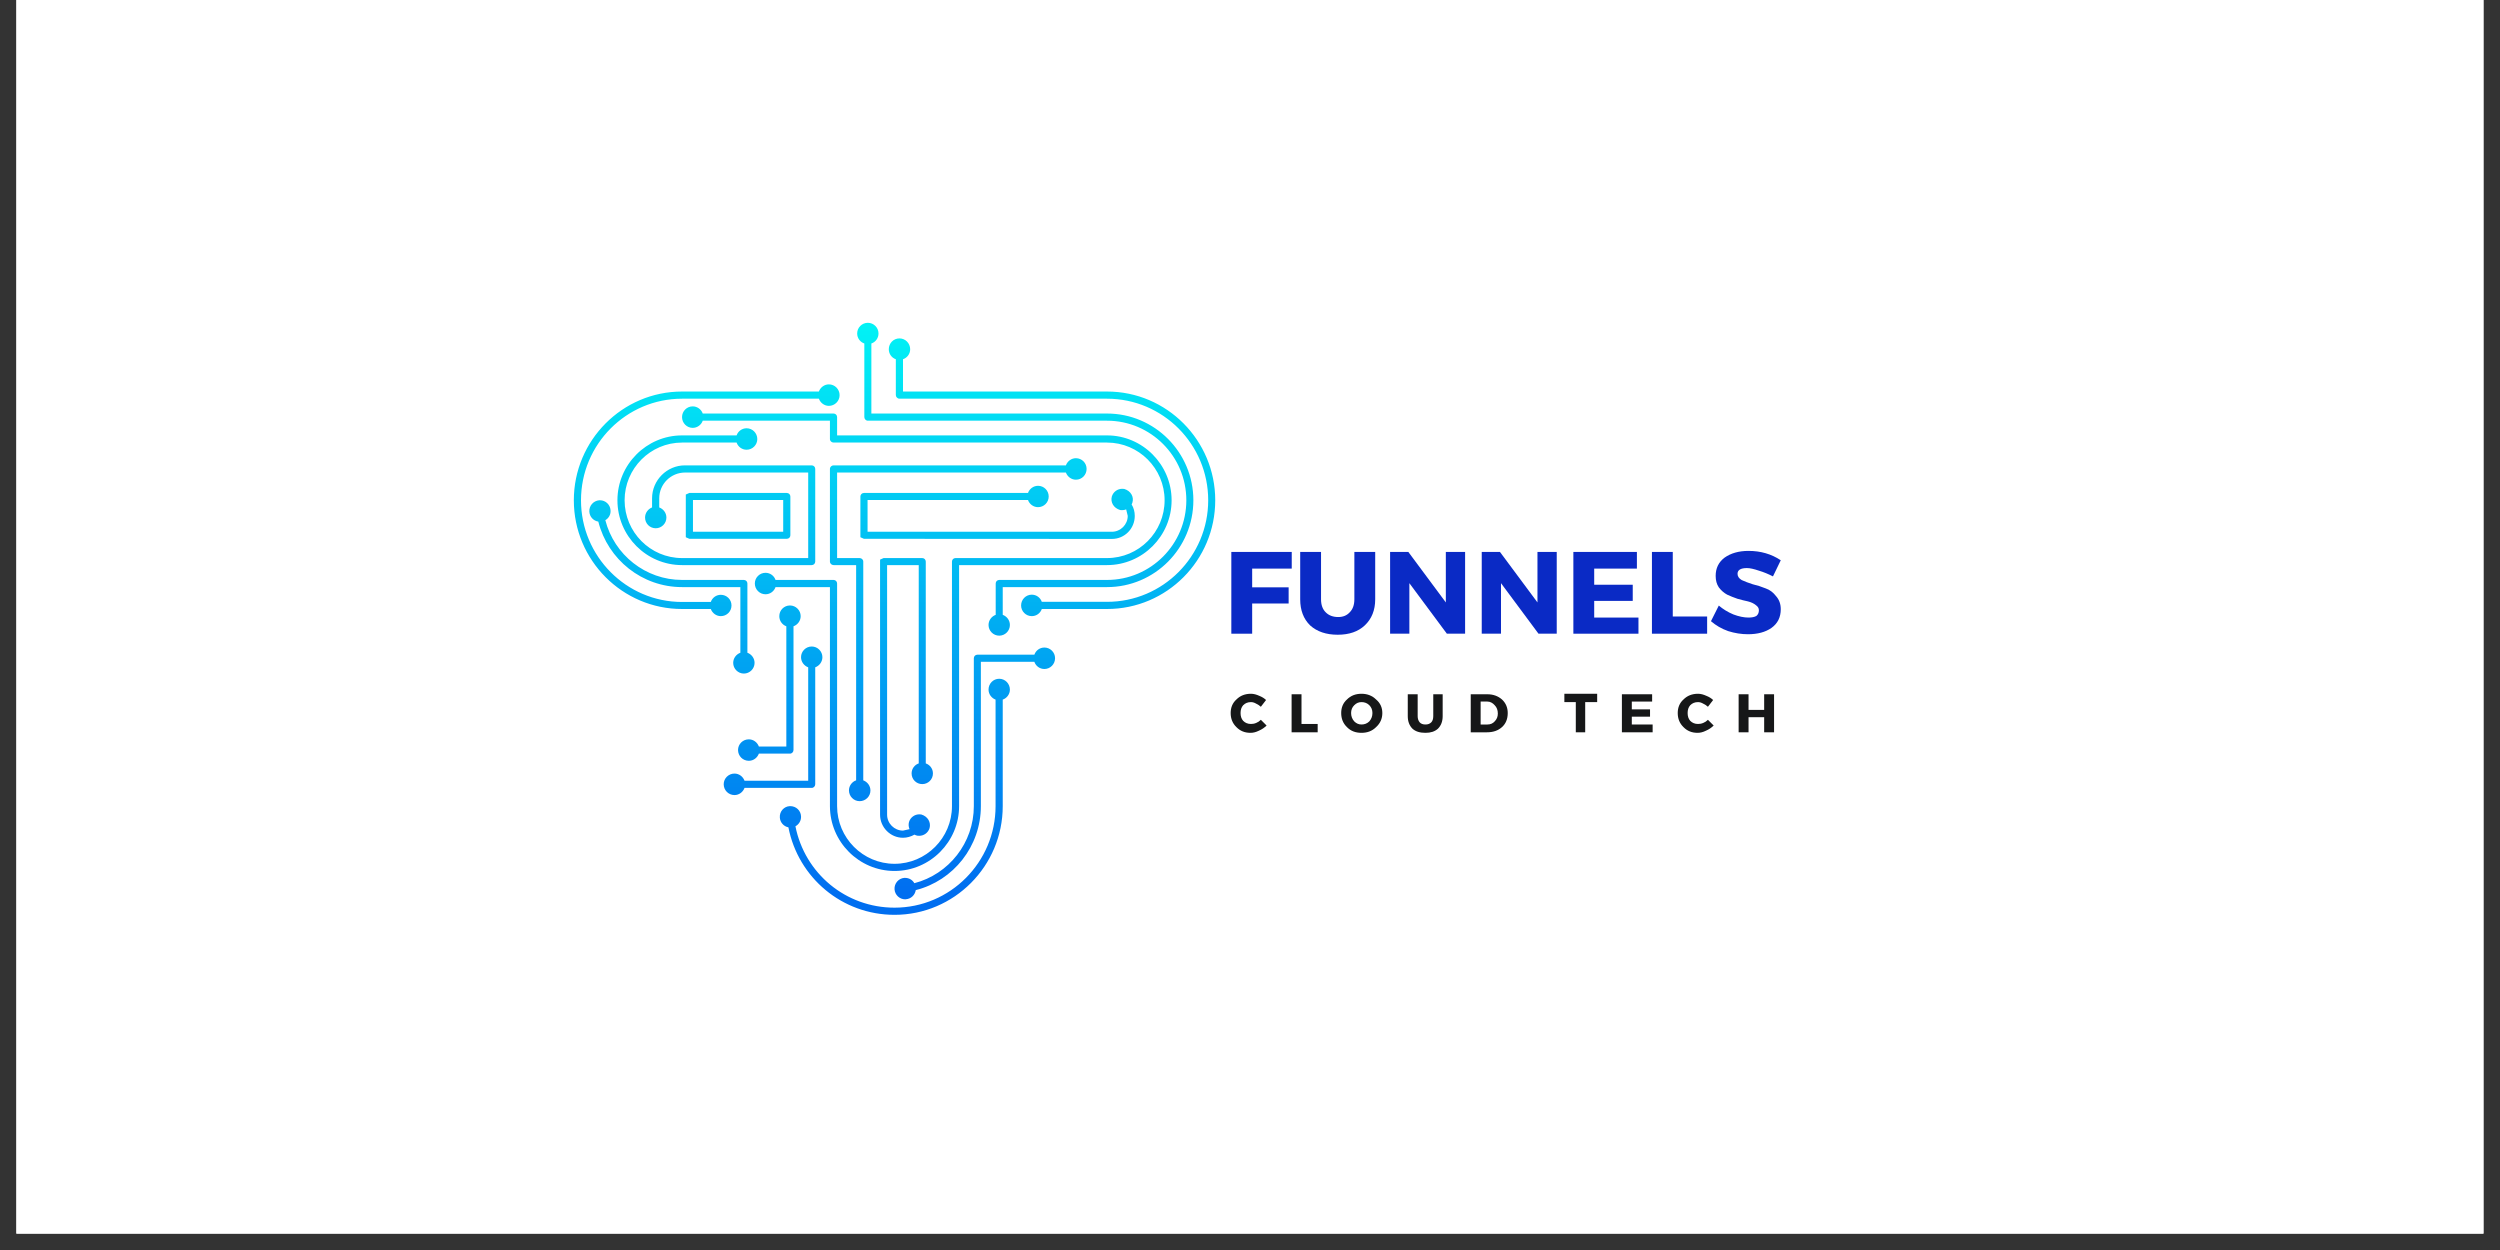 <svg xmlns="http://www.w3.org/2000/svg" xmlns:xlink="http://www.w3.org/1999/xlink" width="100" zoomAndPan="magnify" viewBox="0 0 75 37.5" height="50" preserveAspectRatio="xMidYMid meet" version="1.0"><rect x="0" y="0" width="75" height="37.5" fill="#333333" stroke="none"/><defs><g/><clipPath id="abef5c931c"><path d="M 0.492 0 L 74.504 0 L 74.504 37.008 L 0.492 37.008 Z M 0.492 0 " clip-rule="nonzero"/></clipPath><clipPath id="92bddaa9ad"><path d="M 17.215 9.684 L 36.457 9.684 L 36.457 27.445 L 17.215 27.445 Z M 17.215 9.684 " clip-rule="nonzero"/></clipPath><clipPath id="25222aaabd"><path d="M 26.836 27.445 C 25.266 27.445 23.949 26.336 23.652 24.82 C 23.512 24.793 23.402 24.672 23.395 24.523 C 23.383 24.344 23.52 24.191 23.695 24.184 L 23.707 24.184 C 23.883 24.184 24.023 24.316 24.031 24.488 C 24.039 24.617 23.969 24.73 23.863 24.789 C 24.145 26.203 25.371 27.23 26.836 27.23 C 28.508 27.23 29.867 25.863 29.867 24.184 L 29.867 20.988 C 29.746 20.945 29.656 20.824 29.656 20.688 C 29.656 20.508 29.797 20.363 29.977 20.363 C 30.152 20.363 30.297 20.508 30.297 20.688 C 30.297 20.824 30.207 20.945 30.082 20.988 L 30.082 24.184 C 30.082 25.98 28.625 27.445 26.836 27.445 Z M 27.156 26.98 C 26.988 26.98 26.848 26.848 26.836 26.68 C 26.824 26.504 26.957 26.348 27.133 26.336 L 27.148 26.336 C 27.273 26.336 27.375 26.398 27.43 26.496 C 28.465 26.227 29.215 25.285 29.215 24.184 L 29.215 19.746 C 29.215 19.688 29.262 19.641 29.32 19.641 L 31.031 19.641 C 31.074 19.516 31.191 19.426 31.332 19.426 C 31.508 19.426 31.652 19.57 31.652 19.746 C 31.652 19.926 31.508 20.07 31.332 20.07 C 31.191 20.07 31.074 19.98 31.031 19.855 L 29.426 19.855 L 29.426 24.184 C 29.426 25.387 28.605 26.418 27.473 26.703 C 27.449 26.852 27.332 26.965 27.18 26.977 L 27.164 26.977 Z M 22.035 23.852 C 21.855 23.852 21.711 23.707 21.711 23.527 C 21.711 23.352 21.855 23.207 22.035 23.207 C 22.172 23.207 22.289 23.297 22.336 23.422 L 24.246 23.422 L 24.246 20.02 C 24.121 19.973 24.031 19.855 24.031 19.715 C 24.031 19.539 24.176 19.395 24.352 19.395 C 24.527 19.395 24.672 19.539 24.672 19.715 C 24.672 19.855 24.582 19.973 24.457 20.02 L 24.457 23.527 C 24.457 23.586 24.41 23.637 24.352 23.637 L 22.336 23.637 C 22.289 23.762 22.172 23.852 22.035 23.852 Z M 22.465 22.824 C 22.285 22.824 22.141 22.68 22.141 22.5 C 22.141 22.324 22.285 22.18 22.465 22.18 C 22.602 22.18 22.719 22.27 22.766 22.395 L 23.59 22.395 L 23.59 18.789 C 23.465 18.742 23.379 18.625 23.379 18.484 C 23.379 18.309 23.52 18.164 23.699 18.164 C 23.875 18.164 24.02 18.309 24.02 18.484 C 24.02 18.625 23.93 18.742 23.805 18.789 L 23.805 22.5 C 23.805 22.559 23.758 22.609 23.699 22.609 L 22.766 22.609 C 22.719 22.734 22.602 22.824 22.465 22.824 Z M 27.09 25.133 C 26.711 25.133 26.402 24.82 26.402 24.441 L 26.402 16.789 L 26.508 16.742 L 27.668 16.742 C 27.727 16.742 27.773 16.789 27.773 16.848 L 27.773 22.902 C 27.898 22.945 27.988 23.062 27.988 23.203 C 27.988 23.383 27.844 23.523 27.668 23.523 C 27.492 23.523 27.348 23.383 27.348 23.203 C 27.348 23.062 27.438 22.945 27.562 22.902 L 27.562 16.953 L 26.613 16.953 L 26.613 24.441 C 26.613 24.703 26.828 24.918 27.09 24.918 L 27.285 24.875 C 27.258 24.809 27.25 24.734 27.27 24.66 C 27.312 24.52 27.441 24.43 27.578 24.43 L 27.637 24.434 C 27.836 24.492 27.934 24.672 27.887 24.844 C 27.844 24.984 27.715 25.074 27.578 25.074 L 27.516 25.07 L 27.469 25.055 L 27.434 25.039 C 27.328 25.098 27.211 25.133 27.09 25.133 Z M 22.316 20.207 C 22.141 20.207 21.996 20.062 21.996 19.887 C 21.996 19.746 22.086 19.629 22.211 19.582 L 22.211 17.613 L 20.461 17.613 C 19.262 17.613 18.238 16.789 17.949 15.648 C 17.805 15.625 17.691 15.508 17.68 15.352 C 17.668 15.176 17.801 15.023 17.977 15.008 L 18 15.008 C 18.164 15.008 18.305 15.137 18.316 15.305 C 18.328 15.434 18.262 15.547 18.16 15.605 C 18.426 16.645 19.367 17.398 20.461 17.398 L 22.316 17.398 C 22.375 17.398 22.422 17.445 22.422 17.504 L 22.422 19.582 C 22.547 19.629 22.637 19.746 22.637 19.887 C 22.637 20.062 22.492 20.207 22.316 20.207 Z M 23.496 15.953 L 23.496 15 L 20.789 15 L 20.789 15.953 Z M 20.68 16.164 L 20.574 16.117 L 20.574 14.836 L 20.68 14.789 L 23.605 14.789 C 23.664 14.789 23.711 14.836 23.711 14.895 L 23.711 16.059 C 23.711 16.117 23.664 16.164 23.605 16.164 Z M 25.918 16.164 L 25.812 16.117 L 25.812 14.895 C 25.812 14.836 25.859 14.789 25.918 14.789 L 30.84 14.789 C 30.883 14.664 31.004 14.574 31.141 14.574 C 31.316 14.574 31.461 14.715 31.461 14.895 C 31.461 15.074 31.316 15.215 31.141 15.215 C 31.004 15.215 30.883 15.125 30.84 15 L 26.027 15 L 26.027 15.953 L 33.355 15.953 C 33.617 15.953 33.832 15.738 33.832 15.477 L 33.785 15.281 C 33.75 15.297 33.707 15.305 33.66 15.305 L 33.605 15.301 C 33.406 15.242 33.309 15.066 33.355 14.895 C 33.398 14.754 33.527 14.664 33.664 14.664 L 33.727 14.668 C 33.926 14.727 34.023 14.906 33.973 15.074 L 33.965 15.098 L 33.949 15.133 C 34.012 15.234 34.043 15.355 34.043 15.477 C 34.043 15.859 33.738 16.168 33.359 16.168 Z M 25.789 24.035 C 25.613 24.035 25.469 23.891 25.469 23.711 C 25.469 23.574 25.559 23.453 25.684 23.41 L 25.684 16.953 L 25.008 16.953 C 24.949 16.953 24.898 16.906 24.898 16.848 L 24.898 14.066 C 24.898 14.008 24.949 13.961 25.008 13.961 L 31.977 13.961 C 32.023 13.836 32.141 13.746 32.277 13.746 C 32.457 13.746 32.598 13.891 32.598 14.066 C 32.598 14.246 32.457 14.391 32.277 14.391 C 32.141 14.391 32.023 14.301 31.977 14.176 L 25.113 14.176 L 25.113 16.742 L 25.789 16.742 C 25.848 16.742 25.898 16.789 25.898 16.848 L 25.898 23.41 C 26.023 23.457 26.113 23.574 26.113 23.715 C 26.113 23.891 25.969 24.035 25.789 24.035 Z M 20.461 16.953 C 19.395 16.953 18.523 16.082 18.523 15.008 C 18.523 13.938 19.395 13.062 20.461 13.062 L 22.098 13.062 C 22.141 12.938 22.258 12.848 22.398 12.848 C 22.574 12.848 22.719 12.992 22.719 13.172 C 22.719 13.348 22.574 13.492 22.398 13.492 C 22.258 13.492 22.141 13.402 22.098 13.277 L 20.461 13.277 C 19.512 13.277 18.738 14.055 18.738 15.008 C 18.738 15.965 19.512 16.742 20.461 16.742 L 24.246 16.742 L 24.246 14.176 L 20.551 14.176 C 20.125 14.176 19.777 14.523 19.777 14.949 L 19.777 15.223 C 19.902 15.27 19.992 15.387 19.992 15.527 C 19.992 15.703 19.848 15.848 19.672 15.848 C 19.492 15.848 19.352 15.703 19.352 15.527 C 19.352 15.387 19.441 15.27 19.562 15.223 L 19.562 14.949 C 19.562 14.406 20.008 13.961 20.547 13.961 L 24.352 13.961 C 24.41 13.961 24.457 14.008 24.457 14.066 L 24.457 16.848 C 24.457 16.906 24.41 16.953 24.352 16.953 Z M 26.836 26.129 C 25.77 26.129 24.898 25.254 24.898 24.184 L 24.898 17.613 L 23.266 17.613 C 23.223 17.738 23.105 17.828 22.965 17.828 C 22.789 17.828 22.645 17.684 22.645 17.504 C 22.645 17.328 22.789 17.184 22.965 17.184 C 23.105 17.184 23.223 17.273 23.266 17.398 L 25.008 17.398 C 25.066 17.398 25.113 17.445 25.113 17.504 L 25.113 24.184 C 25.113 25.137 25.887 25.914 26.836 25.914 C 27.785 25.914 28.559 25.137 28.559 24.184 L 28.559 16.848 C 28.559 16.789 28.605 16.742 28.664 16.742 L 33.211 16.742 C 34.164 16.742 34.938 15.965 34.938 15.008 C 34.938 14.055 34.164 13.277 33.211 13.277 L 25.008 13.277 C 24.949 13.277 24.898 13.23 24.898 13.172 L 24.898 12.621 L 21.082 12.621 C 21.039 12.746 20.918 12.836 20.781 12.836 C 20.605 12.836 20.461 12.691 20.461 12.512 C 20.461 12.336 20.605 12.191 20.781 12.191 C 20.918 12.191 21.039 12.281 21.082 12.406 L 25.008 12.406 C 25.066 12.406 25.113 12.453 25.113 12.512 L 25.113 13.062 L 33.211 13.062 C 34.277 13.062 35.148 13.938 35.148 15.008 C 35.148 16.082 34.277 16.953 33.211 16.953 L 28.773 16.953 L 28.773 24.184 C 28.773 25.254 27.902 26.129 26.836 26.129 Z M 21.625 18.484 C 21.488 18.484 21.371 18.395 21.324 18.27 L 20.461 18.27 C 18.672 18.27 17.215 16.809 17.215 15.008 C 17.215 13.211 18.672 11.746 20.461 11.746 L 24.566 11.746 C 24.613 11.621 24.73 11.531 24.867 11.531 C 25.043 11.531 25.188 11.676 25.188 11.855 C 25.188 12.031 25.043 12.176 24.867 12.176 C 24.73 12.176 24.613 12.086 24.566 11.961 L 20.461 11.961 C 18.789 11.961 17.43 13.328 17.43 15.008 C 17.43 16.688 18.789 18.059 20.461 18.059 L 21.324 18.059 C 21.367 17.934 21.484 17.844 21.625 17.844 C 21.801 17.844 21.945 17.984 21.945 18.164 C 21.945 18.344 21.801 18.484 21.625 18.484 Z M 30.953 18.484 C 30.777 18.484 30.633 18.34 30.633 18.164 C 30.633 17.984 30.777 17.84 30.953 17.84 C 31.094 17.84 31.211 17.93 31.254 18.055 L 33.211 18.055 C 34.887 18.055 36.246 16.688 36.246 15.008 C 36.246 13.328 34.887 11.961 33.211 11.961 L 26.984 11.961 C 26.926 11.961 26.875 11.91 26.875 11.852 L 26.875 10.777 C 26.75 10.734 26.664 10.617 26.664 10.477 C 26.664 10.297 26.805 10.152 26.984 10.152 C 27.16 10.152 27.305 10.297 27.305 10.477 C 27.305 10.617 27.215 10.734 27.09 10.777 L 27.09 11.746 L 33.211 11.746 C 35.004 11.746 36.457 13.211 36.457 15.008 C 36.457 16.809 35.004 18.27 33.211 18.27 L 31.254 18.27 C 31.211 18.395 31.094 18.484 30.953 18.484 Z M 29.977 19.07 C 29.801 19.07 29.656 18.926 29.656 18.75 C 29.656 18.609 29.746 18.492 29.871 18.445 L 29.871 17.504 C 29.871 17.445 29.918 17.398 29.977 17.398 L 33.211 17.398 C 34.523 17.398 35.59 16.328 35.59 15.008 C 35.59 13.691 34.523 12.621 33.211 12.621 L 26.035 12.621 C 25.977 12.621 25.93 12.57 25.93 12.512 L 25.93 10.305 C 25.805 10.262 25.715 10.145 25.715 10.004 C 25.715 9.828 25.859 9.684 26.035 9.684 C 26.211 9.684 26.355 9.828 26.355 10.004 C 26.355 10.145 26.266 10.262 26.141 10.305 L 26.141 12.406 L 33.211 12.406 C 34.641 12.406 35.801 13.574 35.801 15.008 C 35.801 16.445 34.641 17.613 33.211 17.613 L 30.082 17.613 L 30.082 18.445 C 30.207 18.492 30.297 18.609 30.297 18.75 C 30.297 18.926 30.152 19.07 29.977 19.07 Z M 29.977 19.07 " clip-rule="nonzero"/></clipPath><linearGradient x1="0.039" gradientTransform="matrix(0, 17.975, -17.887, 0, 26.856, 8.981)" y1="0" x2="1.027" gradientUnits="userSpaceOnUse" y2="0" id="0068eabcb4"><stop stop-opacity="1" stop-color="rgb(0.383%, 95.164%, 96.021%)" offset="0"/><stop stop-opacity="1" stop-color="rgb(0.381%, 94.952%, 96.013%)" offset="0.004"/><stop stop-opacity="1" stop-color="rgb(0.38%, 94.742%, 96.005%)" offset="0.008"/><stop stop-opacity="1" stop-color="rgb(0.378%, 94.53%, 95.998%)" offset="0.012"/><stop stop-opacity="1" stop-color="rgb(0.377%, 94.319%, 95.99%)" offset="0.016"/><stop stop-opacity="1" stop-color="rgb(0.375%, 94.107%, 95.981%)" offset="0.02"/><stop stop-opacity="1" stop-color="rgb(0.374%, 93.896%, 95.973%)" offset="0.023"/><stop stop-opacity="1" stop-color="rgb(0.372%, 93.684%, 95.966%)" offset="0.027"/><stop stop-opacity="1" stop-color="rgb(0.371%, 93.474%, 95.958%)" offset="0.031"/><stop stop-opacity="1" stop-color="rgb(0.369%, 93.262%, 95.95%)" offset="0.035"/><stop stop-opacity="1" stop-color="rgb(0.368%, 93.051%, 95.943%)" offset="0.039"/><stop stop-opacity="1" stop-color="rgb(0.366%, 92.839%, 95.935%)" offset="0.043"/><stop stop-opacity="1" stop-color="rgb(0.365%, 92.628%, 95.927%)" offset="0.047"/><stop stop-opacity="1" stop-color="rgb(0.363%, 92.416%, 95.918%)" offset="0.051"/><stop stop-opacity="1" stop-color="rgb(0.362%, 92.206%, 95.911%)" offset="0.055"/><stop stop-opacity="1" stop-color="rgb(0.36%, 91.994%, 95.903%)" offset="0.059"/><stop stop-opacity="1" stop-color="rgb(0.359%, 91.783%, 95.895%)" offset="0.062"/><stop stop-opacity="1" stop-color="rgb(0.357%, 91.571%, 95.888%)" offset="0.066"/><stop stop-opacity="1" stop-color="rgb(0.356%, 91.36%, 95.88%)" offset="0.07"/><stop stop-opacity="1" stop-color="rgb(0.354%, 91.148%, 95.872%)" offset="0.074"/><stop stop-opacity="1" stop-color="rgb(0.352%, 90.938%, 95.865%)" offset="0.078"/><stop stop-opacity="1" stop-color="rgb(0.351%, 90.726%, 95.857%)" offset="0.082"/><stop stop-opacity="1" stop-color="rgb(0.349%, 90.515%, 95.85%)" offset="0.086"/><stop stop-opacity="1" stop-color="rgb(0.348%, 90.303%, 95.84%)" offset="0.09"/><stop stop-opacity="1" stop-color="rgb(0.346%, 90.092%, 95.833%)" offset="0.094"/><stop stop-opacity="1" stop-color="rgb(0.345%, 89.88%, 95.825%)" offset="0.098"/><stop stop-opacity="1" stop-color="rgb(0.343%, 89.67%, 95.818%)" offset="0.102"/><stop stop-opacity="1" stop-color="rgb(0.342%, 89.458%, 95.81%)" offset="0.105"/><stop stop-opacity="1" stop-color="rgb(0.34%, 89.247%, 95.802%)" offset="0.109"/><stop stop-opacity="1" stop-color="rgb(0.339%, 89.035%, 95.795%)" offset="0.113"/><stop stop-opacity="1" stop-color="rgb(0.337%, 88.824%, 95.787%)" offset="0.117"/><stop stop-opacity="1" stop-color="rgb(0.336%, 88.612%, 95.778%)" offset="0.121"/><stop stop-opacity="1" stop-color="rgb(0.334%, 88.402%, 95.77%)" offset="0.125"/><stop stop-opacity="1" stop-color="rgb(0.333%, 88.19%, 95.763%)" offset="0.129"/><stop stop-opacity="1" stop-color="rgb(0.331%, 87.979%, 95.755%)" offset="0.133"/><stop stop-opacity="1" stop-color="rgb(0.33%, 87.767%, 95.747%)" offset="0.137"/><stop stop-opacity="1" stop-color="rgb(0.328%, 87.556%, 95.74%)" offset="0.141"/><stop stop-opacity="1" stop-color="rgb(0.325%, 87.344%, 95.732%)" offset="0.145"/><stop stop-opacity="1" stop-color="rgb(0.323%, 87.134%, 95.724%)" offset="0.148"/><stop stop-opacity="1" stop-color="rgb(0.322%, 86.922%, 95.717%)" offset="0.152"/><stop stop-opacity="1" stop-color="rgb(0.32%, 86.711%, 95.709%)" offset="0.156"/><stop stop-opacity="1" stop-color="rgb(0.319%, 86.499%, 95.7%)" offset="0.16"/><stop stop-opacity="1" stop-color="rgb(0.317%, 86.288%, 95.692%)" offset="0.164"/><stop stop-opacity="1" stop-color="rgb(0.316%, 86.076%, 95.685%)" offset="0.168"/><stop stop-opacity="1" stop-color="rgb(0.314%, 85.866%, 95.677%)" offset="0.172"/><stop stop-opacity="1" stop-color="rgb(0.313%, 85.654%, 95.67%)" offset="0.176"/><stop stop-opacity="1" stop-color="rgb(0.311%, 85.443%, 95.662%)" offset="0.18"/><stop stop-opacity="1" stop-color="rgb(0.31%, 85.231%, 95.654%)" offset="0.184"/><stop stop-opacity="1" stop-color="rgb(0.308%, 85.02%, 95.647%)" offset="0.188"/><stop stop-opacity="1" stop-color="rgb(0.307%, 84.808%, 95.638%)" offset="0.191"/><stop stop-opacity="1" stop-color="rgb(0.305%, 84.598%, 95.63%)" offset="0.195"/><stop stop-opacity="1" stop-color="rgb(0.304%, 84.386%, 95.622%)" offset="0.199"/><stop stop-opacity="1" stop-color="rgb(0.302%, 84.175%, 95.615%)" offset="0.203"/><stop stop-opacity="1" stop-color="rgb(0.301%, 83.963%, 95.607%)" offset="0.207"/><stop stop-opacity="1" stop-color="rgb(0.299%, 83.752%, 95.599%)" offset="0.211"/><stop stop-opacity="1" stop-color="rgb(0.298%, 83.54%, 95.592%)" offset="0.215"/><stop stop-opacity="1" stop-color="rgb(0.296%, 83.33%, 95.584%)" offset="0.219"/><stop stop-opacity="1" stop-color="rgb(0.294%, 83.118%, 95.576%)" offset="0.223"/><stop stop-opacity="1" stop-color="rgb(0.293%, 82.906%, 95.569%)" offset="0.227"/><stop stop-opacity="1" stop-color="rgb(0.291%, 82.693%, 95.56%)" offset="0.23"/><stop stop-opacity="1" stop-color="rgb(0.29%, 82.483%, 95.552%)" offset="0.234"/><stop stop-opacity="1" stop-color="rgb(0.288%, 82.271%, 95.544%)" offset="0.238"/><stop stop-opacity="1" stop-color="rgb(0.287%, 82.06%, 95.537%)" offset="0.242"/><stop stop-opacity="1" stop-color="rgb(0.285%, 81.848%, 95.529%)" offset="0.246"/><stop stop-opacity="1" stop-color="rgb(0.284%, 81.638%, 95.522%)" offset="0.25"/><stop stop-opacity="1" stop-color="rgb(0.282%, 81.425%, 95.514%)" offset="0.254"/><stop stop-opacity="1" stop-color="rgb(0.281%, 81.215%, 95.506%)" offset="0.258"/><stop stop-opacity="1" stop-color="rgb(0.279%, 81.003%, 95.497%)" offset="0.262"/><stop stop-opacity="1" stop-color="rgb(0.278%, 80.792%, 95.49%)" offset="0.266"/><stop stop-opacity="1" stop-color="rgb(0.276%, 80.58%, 95.482%)" offset="0.27"/><stop stop-opacity="1" stop-color="rgb(0.275%, 80.37%, 95.474%)" offset="0.273"/><stop stop-opacity="1" stop-color="rgb(0.273%, 80.157%, 95.467%)" offset="0.277"/><stop stop-opacity="1" stop-color="rgb(0.272%, 79.947%, 95.459%)" offset="0.281"/><stop stop-opacity="1" stop-color="rgb(0.27%, 79.735%, 95.451%)" offset="0.285"/><stop stop-opacity="1" stop-color="rgb(0.269%, 79.524%, 95.444%)" offset="0.289"/><stop stop-opacity="1" stop-color="rgb(0.267%, 79.312%, 95.436%)" offset="0.293"/><stop stop-opacity="1" stop-color="rgb(0.266%, 79.102%, 95.428%)" offset="0.297"/><stop stop-opacity="1" stop-color="rgb(0.264%, 78.889%, 95.419%)" offset="0.301"/><stop stop-opacity="1" stop-color="rgb(0.262%, 78.679%, 95.412%)" offset="0.305"/><stop stop-opacity="1" stop-color="rgb(0.261%, 78.467%, 95.404%)" offset="0.309"/><stop stop-opacity="1" stop-color="rgb(0.259%, 78.256%, 95.396%)" offset="0.312"/><stop stop-opacity="1" stop-color="rgb(0.256%, 78.044%, 95.389%)" offset="0.316"/><stop stop-opacity="1" stop-color="rgb(0.255%, 77.834%, 95.381%)" offset="0.32"/><stop stop-opacity="1" stop-color="rgb(0.253%, 77.621%, 95.374%)" offset="0.324"/><stop stop-opacity="1" stop-color="rgb(0.252%, 77.411%, 95.366%)" offset="0.328"/><stop stop-opacity="1" stop-color="rgb(0.25%, 77.199%, 95.357%)" offset="0.332"/><stop stop-opacity="1" stop-color="rgb(0.249%, 76.988%, 95.349%)" offset="0.336"/><stop stop-opacity="1" stop-color="rgb(0.247%, 76.776%, 95.341%)" offset="0.34"/><stop stop-opacity="1" stop-color="rgb(0.246%, 76.566%, 95.334%)" offset="0.344"/><stop stop-opacity="1" stop-color="rgb(0.244%, 76.353%, 95.326%)" offset="0.348"/><stop stop-opacity="1" stop-color="rgb(0.243%, 76.143%, 95.319%)" offset="0.352"/><stop stop-opacity="1" stop-color="rgb(0.241%, 75.931%, 95.311%)" offset="0.355"/><stop stop-opacity="1" stop-color="rgb(0.24%, 75.72%, 95.303%)" offset="0.359"/><stop stop-opacity="1" stop-color="rgb(0.238%, 75.508%, 95.296%)" offset="0.363"/><stop stop-opacity="1" stop-color="rgb(0.237%, 75.298%, 95.288%)" offset="0.367"/><stop stop-opacity="1" stop-color="rgb(0.235%, 75.085%, 95.279%)" offset="0.371"/><stop stop-opacity="1" stop-color="rgb(0.233%, 74.875%, 95.271%)" offset="0.375"/><stop stop-opacity="1" stop-color="rgb(0.232%, 74.663%, 95.264%)" offset="0.379"/><stop stop-opacity="1" stop-color="rgb(0.23%, 74.452%, 95.256%)" offset="0.383"/><stop stop-opacity="1" stop-color="rgb(0.229%, 74.24%, 95.248%)" offset="0.387"/><stop stop-opacity="1" stop-color="rgb(0.227%, 74.03%, 95.241%)" offset="0.391"/><stop stop-opacity="1" stop-color="rgb(0.226%, 73.817%, 95.233%)" offset="0.395"/><stop stop-opacity="1" stop-color="rgb(0.224%, 73.607%, 95.226%)" offset="0.398"/><stop stop-opacity="1" stop-color="rgb(0.223%, 73.395%, 95.216%)" offset="0.402"/><stop stop-opacity="1" stop-color="rgb(0.221%, 73.184%, 95.209%)" offset="0.406"/><stop stop-opacity="1" stop-color="rgb(0.22%, 72.972%, 95.201%)" offset="0.41"/><stop stop-opacity="1" stop-color="rgb(0.218%, 72.762%, 95.193%)" offset="0.414"/><stop stop-opacity="1" stop-color="rgb(0.217%, 72.549%, 95.186%)" offset="0.418"/><stop stop-opacity="1" stop-color="rgb(0.215%, 72.339%, 95.178%)" offset="0.422"/><stop stop-opacity="1" stop-color="rgb(0.214%, 72.127%, 95.171%)" offset="0.426"/><stop stop-opacity="1" stop-color="rgb(0.212%, 71.916%, 95.163%)" offset="0.43"/><stop stop-opacity="1" stop-color="rgb(0.211%, 71.704%, 95.155%)" offset="0.434"/><stop stop-opacity="1" stop-color="rgb(0.209%, 71.494%, 95.148%)" offset="0.438"/><stop stop-opacity="1" stop-color="rgb(0.208%, 71.281%, 95.139%)" offset="0.441"/><stop stop-opacity="1" stop-color="rgb(0.206%, 71.071%, 95.131%)" offset="0.445"/><stop stop-opacity="1" stop-color="rgb(0.204%, 70.859%, 95.123%)" offset="0.449"/><stop stop-opacity="1" stop-color="rgb(0.203%, 70.648%, 95.116%)" offset="0.453"/><stop stop-opacity="1" stop-color="rgb(0.201%, 70.436%, 95.108%)" offset="0.457"/><stop stop-opacity="1" stop-color="rgb(0.2%, 70.226%, 95.1%)" offset="0.461"/><stop stop-opacity="1" stop-color="rgb(0.198%, 70.013%, 95.093%)" offset="0.465"/><stop stop-opacity="1" stop-color="rgb(0.197%, 69.803%, 95.085%)" offset="0.469"/><stop stop-opacity="1" stop-color="rgb(0.195%, 69.591%, 95.076%)" offset="0.473"/><stop stop-opacity="1" stop-color="rgb(0.194%, 69.38%, 95.068%)" offset="0.477"/><stop stop-opacity="1" stop-color="rgb(0.192%, 69.168%, 95.061%)" offset="0.48"/><stop stop-opacity="1" stop-color="rgb(0.191%, 68.958%, 95.053%)" offset="0.484"/><stop stop-opacity="1" stop-color="rgb(0.189%, 68.745%, 95.045%)" offset="0.488"/><stop stop-opacity="1" stop-color="rgb(0.188%, 68.535%, 95.038%)" offset="0.492"/><stop stop-opacity="1" stop-color="rgb(0.185%, 68.323%, 95.03%)" offset="0.496"/><stop stop-opacity="1" stop-color="rgb(0.183%, 68.112%, 95.023%)" offset="0.5"/><stop stop-opacity="1" stop-color="rgb(0.182%, 67.9%, 95.015%)" offset="0.504"/><stop stop-opacity="1" stop-color="rgb(0.18%, 67.69%, 95.007%)" offset="0.508"/><stop stop-opacity="1" stop-color="rgb(0.179%, 67.477%, 94.998%)" offset="0.512"/><stop stop-opacity="1" stop-color="rgb(0.177%, 67.267%, 94.991%)" offset="0.516"/><stop stop-opacity="1" stop-color="rgb(0.175%, 67.055%, 94.983%)" offset="0.52"/><stop stop-opacity="1" stop-color="rgb(0.174%, 66.844%, 94.975%)" offset="0.523"/><stop stop-opacity="1" stop-color="rgb(0.172%, 66.632%, 94.968%)" offset="0.527"/><stop stop-opacity="1" stop-color="rgb(0.171%, 66.422%, 94.96%)" offset="0.531"/><stop stop-opacity="1" stop-color="rgb(0.169%, 66.209%, 94.952%)" offset="0.535"/><stop stop-opacity="1" stop-color="rgb(0.168%, 65.999%, 94.945%)" offset="0.539"/><stop stop-opacity="1" stop-color="rgb(0.166%, 65.787%, 94.936%)" offset="0.543"/><stop stop-opacity="1" stop-color="rgb(0.165%, 65.576%, 94.928%)" offset="0.547"/><stop stop-opacity="1" stop-color="rgb(0.163%, 65.364%, 94.92%)" offset="0.551"/><stop stop-opacity="1" stop-color="rgb(0.162%, 65.154%, 94.913%)" offset="0.555"/><stop stop-opacity="1" stop-color="rgb(0.16%, 64.941%, 94.905%)" offset="0.559"/><stop stop-opacity="1" stop-color="rgb(0.159%, 64.731%, 94.897%)" offset="0.562"/><stop stop-opacity="1" stop-color="rgb(0.157%, 64.519%, 94.89%)" offset="0.566"/><stop stop-opacity="1" stop-color="rgb(0.156%, 64.308%, 94.882%)" offset="0.57"/><stop stop-opacity="1" stop-color="rgb(0.154%, 64.096%, 94.875%)" offset="0.574"/><stop stop-opacity="1" stop-color="rgb(0.153%, 63.885%, 94.867%)" offset="0.578"/><stop stop-opacity="1" stop-color="rgb(0.151%, 63.673%, 94.858%)" offset="0.582"/><stop stop-opacity="1" stop-color="rgb(0.15%, 63.463%, 94.85%)" offset="0.586"/><stop stop-opacity="1" stop-color="rgb(0.148%, 63.251%, 94.843%)" offset="0.59"/><stop stop-opacity="1" stop-color="rgb(0.146%, 63.04%, 94.835%)" offset="0.594"/><stop stop-opacity="1" stop-color="rgb(0.145%, 62.828%, 94.827%)" offset="0.598"/><stop stop-opacity="1" stop-color="rgb(0.143%, 62.617%, 94.82%)" offset="0.602"/><stop stop-opacity="1" stop-color="rgb(0.142%, 62.405%, 94.812%)" offset="0.605"/><stop stop-opacity="1" stop-color="rgb(0.14%, 62.195%, 94.804%)" offset="0.609"/><stop stop-opacity="1" stop-color="rgb(0.139%, 61.983%, 94.795%)" offset="0.613"/><stop stop-opacity="1" stop-color="rgb(0.137%, 61.772%, 94.788%)" offset="0.617"/><stop stop-opacity="1" stop-color="rgb(0.136%, 61.56%, 94.78%)" offset="0.621"/><stop stop-opacity="1" stop-color="rgb(0.134%, 61.349%, 94.772%)" offset="0.625"/><stop stop-opacity="1" stop-color="rgb(0.133%, 61.137%, 94.765%)" offset="0.629"/><stop stop-opacity="1" stop-color="rgb(0.131%, 60.927%, 94.757%)" offset="0.633"/><stop stop-opacity="1" stop-color="rgb(0.13%, 60.715%, 94.749%)" offset="0.637"/><stop stop-opacity="1" stop-color="rgb(0.128%, 60.504%, 94.742%)" offset="0.641"/><stop stop-opacity="1" stop-color="rgb(0.127%, 60.292%, 94.734%)" offset="0.645"/><stop stop-opacity="1" stop-color="rgb(0.125%, 60.081%, 94.727%)" offset="0.648"/><stop stop-opacity="1" stop-color="rgb(0.124%, 59.869%, 94.717%)" offset="0.652"/><stop stop-opacity="1" stop-color="rgb(0.122%, 59.659%, 94.71%)" offset="0.656"/><stop stop-opacity="1" stop-color="rgb(0.121%, 59.447%, 94.702%)" offset="0.66"/><stop stop-opacity="1" stop-color="rgb(0.119%, 59.236%, 94.695%)" offset="0.664"/><stop stop-opacity="1" stop-color="rgb(0.117%, 59.024%, 94.687%)" offset="0.668"/><stop stop-opacity="1" stop-color="rgb(0.116%, 58.813%, 94.679%)" offset="0.672"/><stop stop-opacity="1" stop-color="rgb(0.113%, 58.601%, 94.672%)" offset="0.676"/><stop stop-opacity="1" stop-color="rgb(0.111%, 58.391%, 94.664%)" offset="0.68"/><stop stop-opacity="1" stop-color="rgb(0.11%, 58.179%, 94.655%)" offset="0.684"/><stop stop-opacity="1" stop-color="rgb(0.108%, 57.968%, 94.647%)" offset="0.688"/><stop stop-opacity="1" stop-color="rgb(0.107%, 57.756%, 94.64%)" offset="0.691"/><stop stop-opacity="1" stop-color="rgb(0.105%, 57.545%, 94.632%)" offset="0.695"/><stop stop-opacity="1" stop-color="rgb(0.104%, 57.333%, 94.624%)" offset="0.699"/><stop stop-opacity="1" stop-color="rgb(0.102%, 57.123%, 94.617%)" offset="0.703"/><stop stop-opacity="1" stop-color="rgb(0.101%, 56.911%, 94.609%)" offset="0.707"/><stop stop-opacity="1" stop-color="rgb(0.099%, 56.7%, 94.601%)" offset="0.711"/><stop stop-opacity="1" stop-color="rgb(0.098%, 56.488%, 94.594%)" offset="0.715"/><stop stop-opacity="1" stop-color="rgb(0.096%, 56.277%, 94.586%)" offset="0.719"/><stop stop-opacity="1" stop-color="rgb(0.095%, 56.065%, 94.577%)" offset="0.723"/><stop stop-opacity="1" stop-color="rgb(0.093%, 55.855%, 94.569%)" offset="0.727"/><stop stop-opacity="1" stop-color="rgb(0.092%, 55.643%, 94.562%)" offset="0.73"/><stop stop-opacity="1" stop-color="rgb(0.09%, 55.432%, 94.554%)" offset="0.734"/><stop stop-opacity="1" stop-color="rgb(0.089%, 55.22%, 94.547%)" offset="0.738"/><stop stop-opacity="1" stop-color="rgb(0.087%, 55.009%, 94.539%)" offset="0.742"/><stop stop-opacity="1" stop-color="rgb(0.085%, 54.797%, 94.531%)" offset="0.746"/><stop stop-opacity="1" stop-color="rgb(0.084%, 54.587%, 94.524%)" offset="0.75"/><stop stop-opacity="1" stop-color="rgb(0.082%, 54.375%, 94.514%)" offset="0.754"/><stop stop-opacity="1" stop-color="rgb(0.081%, 54.164%, 94.507%)" offset="0.758"/><stop stop-opacity="1" stop-color="rgb(0.079%, 53.952%, 94.499%)" offset="0.762"/><stop stop-opacity="1" stop-color="rgb(0.078%, 53.741%, 94.492%)" offset="0.766"/><stop stop-opacity="1" stop-color="rgb(0.076%, 53.529%, 94.484%)" offset="0.77"/><stop stop-opacity="1" stop-color="rgb(0.075%, 53.319%, 94.476%)" offset="0.773"/><stop stop-opacity="1" stop-color="rgb(0.073%, 53.107%, 94.469%)" offset="0.777"/><stop stop-opacity="1" stop-color="rgb(0.072%, 52.896%, 94.461%)" offset="0.781"/><stop stop-opacity="1" stop-color="rgb(0.07%, 52.684%, 94.453%)" offset="0.785"/><stop stop-opacity="1" stop-color="rgb(0.069%, 52.473%, 94.446%)" offset="0.789"/><stop stop-opacity="1" stop-color="rgb(0.067%, 52.261%, 94.437%)" offset="0.793"/><stop stop-opacity="1" stop-color="rgb(0.066%, 52.051%, 94.429%)" offset="0.797"/><stop stop-opacity="1" stop-color="rgb(0.064%, 51.839%, 94.421%)" offset="0.801"/><stop stop-opacity="1" stop-color="rgb(0.063%, 51.628%, 94.414%)" offset="0.805"/><stop stop-opacity="1" stop-color="rgb(0.061%, 51.416%, 94.406%)" offset="0.809"/><stop stop-opacity="1" stop-color="rgb(0.06%, 51.205%, 94.398%)" offset="0.812"/><stop stop-opacity="1" stop-color="rgb(0.058%, 50.993%, 94.391%)" offset="0.816"/><stop stop-opacity="1" stop-color="rgb(0.056%, 50.783%, 94.383%)" offset="0.82"/><stop stop-opacity="1" stop-color="rgb(0.055%, 50.571%, 94.374%)" offset="0.824"/><stop stop-opacity="1" stop-color="rgb(0.053%, 50.36%, 94.366%)" offset="0.828"/><stop stop-opacity="1" stop-color="rgb(0.052%, 50.148%, 94.359%)" offset="0.832"/><stop stop-opacity="1" stop-color="rgb(0.05%, 49.937%, 94.351%)" offset="0.836"/><stop stop-opacity="1" stop-color="rgb(0.049%, 49.725%, 94.344%)" offset="0.84"/><stop stop-opacity="1" stop-color="rgb(0.047%, 49.515%, 94.336%)" offset="0.844"/><stop stop-opacity="1" stop-color="rgb(0.044%, 49.303%, 94.328%)" offset="0.848"/><stop stop-opacity="1" stop-color="rgb(0.043%, 49.092%, 94.321%)" offset="0.852"/><stop stop-opacity="1" stop-color="rgb(0.041%, 48.88%, 94.313%)" offset="0.855"/><stop stop-opacity="1" stop-color="rgb(0.04%, 48.669%, 94.305%)" offset="0.859"/><stop stop-opacity="1" stop-color="rgb(0.038%, 48.457%, 94.296%)" offset="0.863"/><stop stop-opacity="1" stop-color="rgb(0.037%, 48.247%, 94.289%)" offset="0.867"/><stop stop-opacity="1" stop-color="rgb(0.035%, 48.035%, 94.281%)" offset="0.871"/><stop stop-opacity="1" stop-color="rgb(0.034%, 47.824%, 94.273%)" offset="0.875"/><stop stop-opacity="1" stop-color="rgb(0.032%, 47.612%, 94.266%)" offset="0.879"/><stop stop-opacity="1" stop-color="rgb(0.031%, 47.401%, 94.258%)" offset="0.883"/><stop stop-opacity="1" stop-color="rgb(0.029%, 47.189%, 94.25%)" offset="0.887"/><stop stop-opacity="1" stop-color="rgb(0.027%, 46.979%, 94.243%)" offset="0.891"/><stop stop-opacity="1" stop-color="rgb(0.026%, 46.767%, 94.234%)" offset="0.895"/><stop stop-opacity="1" stop-color="rgb(0.024%, 46.556%, 94.226%)" offset="0.898"/><stop stop-opacity="1" stop-color="rgb(0.023%, 46.344%, 94.218%)" offset="0.902"/><stop stop-opacity="1" stop-color="rgb(0.021%, 46.133%, 94.211%)" offset="0.906"/><stop stop-opacity="1" stop-color="rgb(0.02%, 45.921%, 94.203%)" offset="0.91"/><stop stop-opacity="1" stop-color="rgb(0.018%, 45.711%, 94.196%)" offset="0.914"/><stop stop-opacity="1" stop-color="rgb(0.017%, 45.499%, 94.188%)" offset="0.918"/><stop stop-opacity="1" stop-color="rgb(0.015%, 45.288%, 94.18%)" offset="0.922"/><stop stop-opacity="1" stop-color="rgb(0.014%, 45.076%, 94.173%)" offset="0.926"/><stop stop-opacity="1" stop-color="rgb(0.012%, 44.865%, 94.165%)" offset="0.93"/><stop stop-opacity="1" stop-color="rgb(0.011%, 44.653%, 94.156%)" offset="0.934"/><stop stop-opacity="1" stop-color="rgb(0.009%, 44.443%, 94.148%)" offset="0.938"/><stop stop-opacity="1" stop-color="rgb(0.008%, 44.231%, 94.141%)" offset="0.941"/><stop stop-opacity="1" stop-color="rgb(0.006%, 44.02%, 94.133%)" offset="0.945"/><stop stop-opacity="1" stop-color="rgb(0.005%, 43.808%, 94.125%)" offset="0.949"/><stop stop-opacity="1" stop-color="rgb(0.003%, 43.597%, 94.118%)" offset="0.953"/><stop stop-opacity="1" stop-color="rgb(0.002%, 43.385%, 94.11%)" offset="0.957"/><stop stop-opacity="1" stop-color="rgb(0%, 43.175%, 94.102%)" offset="0.961"/><stop stop-opacity="1" stop-color="rgb(0%, 43.137%, 94.101%)" offset="0.969"/><stop stop-opacity="1" stop-color="rgb(0%, 43.1%, 94.099%)" offset="1"/></linearGradient></defs><g clip-path="url(#abef5c931c)"><path fill="#ffffff" d="M 0.492 0 L 74.508 0 L 74.508 37.008 L 0.492 37.008 Z M 0.492 0 " fill-opacity="1" fill-rule="nonzero"/><path fill="#ffffff" d="M 0.492 0 L 74.508 0 L 74.508 37.008 L 0.492 37.008 Z M 0.492 0 " fill-opacity="1" fill-rule="nonzero"/></g><g clip-path="url(#92bddaa9ad)"><g clip-path="url(#25222aaabd)"><path fill="url(#0068eabcb4)" d="M 36.457 9.684 L 17.215 9.684 L 17.215 27.445 L 36.457 27.445 Z M 36.457 9.684 " fill-rule="nonzero"/></g></g><g fill="#0a2ac5" fill-opacity="1"><g transform="translate(36.69, 19.011)"><g><path d="M 2.062 -1.953 L 0.875 -1.953 L 0.875 -1.391 L 1.969 -1.391 L 1.969 -0.906 L 0.875 -0.906 L 0.875 0 L 0.25 0 L 0.25 -2.453 L 2.062 -2.453 Z M 2.062 -1.953 "/></g></g></g><g fill="#0a2ac5" fill-opacity="1"><g transform="translate(38.803, 19.011)"><g><path d="M 2.453 -2.453 L 2.453 -1.031 C 2.453 -0.707 2.348 -0.445 2.141 -0.25 C 1.941 -0.062 1.672 0.031 1.328 0.031 C 0.984 0.031 0.707 -0.062 0.5 -0.25 C 0.301 -0.445 0.203 -0.707 0.203 -1.031 L 0.203 -2.453 L 0.828 -2.453 L 0.828 -1.031 C 0.828 -0.863 0.875 -0.734 0.969 -0.641 C 1.062 -0.547 1.188 -0.5 1.344 -0.5 C 1.488 -0.5 1.602 -0.547 1.688 -0.641 C 1.781 -0.734 1.828 -0.863 1.828 -1.031 L 1.828 -2.453 Z M 2.453 -2.453 "/></g></g></g><g fill="#0a2ac5" fill-opacity="1"><g transform="translate(41.453, 19.011)"><g><path d="M 2.5 0 L 1.953 0 L 0.828 -1.516 L 0.828 0 L 0.25 0 L 0.25 -2.453 L 0.797 -2.453 L 1.922 -0.938 L 1.922 -2.453 L 2.5 -2.453 Z M 2.5 0 "/></g></g></g><g fill="#0a2ac5" fill-opacity="1"><g transform="translate(44.202, 19.011)"><g><path d="M 2.5 0 L 1.953 0 L 0.828 -1.516 L 0.828 0 L 0.25 0 L 0.25 -2.453 L 0.797 -2.453 L 1.922 -0.938 L 1.922 -2.453 L 2.5 -2.453 Z M 2.5 0 "/></g></g></g><g fill="#0a2ac5" fill-opacity="1"><g transform="translate(46.951, 19.011)"><g><path d="M 2.156 -1.953 L 0.875 -1.953 L 0.875 -1.469 L 2.031 -1.469 L 2.031 -0.984 L 0.875 -0.984 L 0.875 -0.484 L 2.203 -0.484 L 2.203 0 L 0.25 0 L 0.25 -2.453 L 2.156 -2.453 Z M 2.156 -1.953 "/></g></g></g><g fill="#0a2ac5" fill-opacity="1"><g transform="translate(49.308, 19.011)"><g><path d="M 0.875 -0.516 L 1.906 -0.516 L 1.906 0 L 0.25 0 L 0.25 -2.453 L 0.875 -2.453 Z M 0.875 -0.516 "/></g></g></g><g fill="#0a2ac5" fill-opacity="1"><g transform="translate(51.267, 19.011)"><g><path d="M 1.188 -2.484 C 1.551 -2.484 1.875 -2.391 2.156 -2.203 L 1.922 -1.719 C 1.785 -1.789 1.645 -1.848 1.5 -1.891 C 1.352 -1.941 1.234 -1.969 1.141 -1.969 C 0.953 -1.969 0.859 -1.91 0.859 -1.797 C 0.859 -1.723 0.898 -1.66 0.984 -1.609 C 1.078 -1.566 1.188 -1.523 1.312 -1.484 C 1.445 -1.453 1.578 -1.41 1.703 -1.359 C 1.828 -1.316 1.93 -1.238 2.016 -1.125 C 2.109 -1.02 2.156 -0.891 2.156 -0.734 C 2.156 -0.492 2.062 -0.305 1.875 -0.172 C 1.695 -0.047 1.461 0.016 1.172 0.016 C 0.973 0.016 0.773 -0.016 0.578 -0.078 C 0.379 -0.148 0.207 -0.25 0.062 -0.375 L 0.297 -0.844 C 0.422 -0.738 0.566 -0.648 0.734 -0.578 C 0.898 -0.516 1.051 -0.484 1.188 -0.484 C 1.289 -0.484 1.367 -0.5 1.422 -0.531 C 1.473 -0.57 1.5 -0.629 1.5 -0.703 C 1.5 -0.766 1.469 -0.816 1.406 -0.859 C 1.344 -0.91 1.266 -0.945 1.172 -0.969 C 1.078 -0.988 0.973 -1.016 0.859 -1.047 C 0.742 -1.086 0.641 -1.129 0.547 -1.172 C 0.453 -1.223 0.367 -1.297 0.297 -1.391 C 0.234 -1.484 0.203 -1.598 0.203 -1.734 C 0.203 -1.961 0.289 -2.145 0.469 -2.281 C 0.656 -2.414 0.895 -2.484 1.188 -2.484 Z M 1.188 -2.484 "/></g></g></g><g fill="#161718" fill-opacity="1"><g transform="translate(36.873, 21.969)"><g><path d="M 0.656 -1.156 C 0.738 -1.156 0.82 -1.133 0.906 -1.094 C 0.988 -1.062 1.055 -1.02 1.109 -0.969 L 0.953 -0.766 C 0.91 -0.805 0.863 -0.836 0.812 -0.859 C 0.758 -0.891 0.707 -0.906 0.656 -0.906 C 0.562 -0.906 0.484 -0.875 0.422 -0.812 C 0.367 -0.75 0.344 -0.672 0.344 -0.578 C 0.344 -0.484 0.367 -0.406 0.422 -0.344 C 0.484 -0.281 0.562 -0.25 0.656 -0.25 C 0.707 -0.25 0.758 -0.258 0.812 -0.281 C 0.863 -0.301 0.91 -0.332 0.953 -0.375 L 1.125 -0.203 C 1.062 -0.141 0.984 -0.086 0.891 -0.047 C 0.805 -0.004 0.723 0.016 0.641 0.016 C 0.473 0.016 0.332 -0.039 0.219 -0.156 C 0.102 -0.27 0.047 -0.41 0.047 -0.578 C 0.047 -0.742 0.102 -0.879 0.219 -0.984 C 0.332 -1.098 0.477 -1.156 0.656 -1.156 Z M 0.656 -1.156 "/></g></g></g><g fill="#161718" fill-opacity="1"><g transform="translate(38.639, 21.969)"><g><path d="M 0.406 -0.25 L 0.891 -0.25 L 0.891 0 L 0.109 0 L 0.109 -1.141 L 0.406 -1.141 Z M 0.406 -0.25 "/></g></g></g><g fill="#161718" fill-opacity="1"><g transform="translate(40.189, 21.969)"><g><path d="M 0.656 -1.156 C 0.832 -1.156 0.977 -1.098 1.094 -0.984 C 1.219 -0.879 1.281 -0.742 1.281 -0.578 C 1.281 -0.41 1.219 -0.27 1.094 -0.156 C 0.977 -0.039 0.832 0.016 0.656 0.016 C 0.477 0.016 0.332 -0.039 0.219 -0.156 C 0.102 -0.27 0.047 -0.41 0.047 -0.578 C 0.047 -0.742 0.102 -0.879 0.219 -0.984 C 0.332 -1.098 0.477 -1.156 0.656 -1.156 Z M 0.656 -0.906 C 0.57 -0.906 0.5 -0.875 0.438 -0.812 C 0.375 -0.75 0.344 -0.672 0.344 -0.578 C 0.344 -0.484 0.375 -0.398 0.438 -0.328 C 0.5 -0.266 0.57 -0.234 0.656 -0.234 C 0.75 -0.234 0.828 -0.266 0.891 -0.328 C 0.953 -0.398 0.984 -0.484 0.984 -0.578 C 0.984 -0.672 0.953 -0.75 0.891 -0.812 C 0.828 -0.875 0.75 -0.906 0.656 -0.906 Z M 0.656 -0.906 "/></g></g></g><g fill="#161718" fill-opacity="1"><g transform="translate(42.139, 21.969)"><g><path d="M 1.141 -1.141 L 1.141 -0.484 C 1.141 -0.328 1.094 -0.203 1 -0.109 C 0.906 -0.023 0.781 0.016 0.625 0.016 C 0.457 0.016 0.328 -0.023 0.234 -0.109 C 0.141 -0.203 0.094 -0.328 0.094 -0.484 L 0.094 -1.141 L 0.391 -1.141 L 0.391 -0.484 C 0.391 -0.41 0.41 -0.348 0.453 -0.297 C 0.492 -0.254 0.551 -0.234 0.625 -0.234 C 0.695 -0.234 0.754 -0.254 0.797 -0.297 C 0.836 -0.336 0.859 -0.398 0.859 -0.484 L 0.859 -1.141 Z M 1.141 -1.141 "/></g></g></g><g fill="#161718" fill-opacity="1"><g transform="translate(44.013, 21.969)"><g><path d="M 0.109 -1.141 L 0.609 -1.141 C 0.785 -1.141 0.93 -1.086 1.047 -0.984 C 1.16 -0.879 1.219 -0.742 1.219 -0.578 C 1.219 -0.398 1.16 -0.258 1.047 -0.156 C 0.93 -0.051 0.781 0 0.594 0 L 0.109 0 Z M 0.406 -0.922 L 0.406 -0.234 L 0.609 -0.234 C 0.703 -0.234 0.773 -0.266 0.828 -0.328 C 0.891 -0.391 0.922 -0.469 0.922 -0.562 C 0.922 -0.664 0.891 -0.75 0.828 -0.812 C 0.766 -0.883 0.691 -0.922 0.609 -0.922 Z M 0.406 -0.922 "/></g></g></g><g fill="#161718" fill-opacity="1"><g transform="translate(45.902, 21.969)"><g/></g></g><g fill="#161718" fill-opacity="1"><g transform="translate(46.915, 21.969)"><g><path d="M 1 -0.906 L 0.641 -0.906 L 0.641 0 L 0.359 0 L 0.359 -0.906 L 0.016 -0.906 L 0.016 -1.156 L 1 -1.156 Z M 1 -0.906 "/></g></g></g><g fill="#161718" fill-opacity="1"><g transform="translate(48.548, 21.969)"><g><path d="M 1.016 -0.922 L 0.406 -0.922 L 0.406 -0.688 L 0.953 -0.688 L 0.953 -0.469 L 0.406 -0.469 L 0.406 -0.234 L 1.031 -0.234 L 1.031 0 L 0.109 0 L 0.109 -1.141 L 1.016 -1.141 Z M 1.016 -0.922 "/></g></g></g><g fill="#161718" fill-opacity="1"><g transform="translate(50.285, 21.969)"><g><path d="M 0.656 -1.156 C 0.738 -1.156 0.82 -1.133 0.906 -1.094 C 0.988 -1.062 1.055 -1.02 1.109 -0.969 L 0.953 -0.766 C 0.91 -0.805 0.863 -0.836 0.812 -0.859 C 0.758 -0.891 0.707 -0.906 0.656 -0.906 C 0.562 -0.906 0.484 -0.875 0.422 -0.812 C 0.367 -0.75 0.344 -0.672 0.344 -0.578 C 0.344 -0.484 0.367 -0.406 0.422 -0.344 C 0.484 -0.281 0.562 -0.25 0.656 -0.25 C 0.707 -0.25 0.758 -0.258 0.812 -0.281 C 0.863 -0.301 0.91 -0.332 0.953 -0.375 L 1.125 -0.203 C 1.062 -0.141 0.984 -0.086 0.891 -0.047 C 0.805 -0.004 0.723 0.016 0.641 0.016 C 0.473 0.016 0.332 -0.039 0.219 -0.156 C 0.102 -0.27 0.047 -0.41 0.047 -0.578 C 0.047 -0.742 0.102 -0.879 0.219 -0.984 C 0.332 -1.098 0.477 -1.156 0.656 -1.156 Z M 0.656 -1.156 "/></g></g></g><g fill="#161718" fill-opacity="1"><g transform="translate(52.05, 21.969)"><g><path d="M 1.172 0 L 0.875 0 L 0.875 -0.453 L 0.406 -0.453 L 0.406 0 L 0.109 0 L 0.109 -1.141 L 0.406 -1.141 L 0.406 -0.672 L 0.875 -0.672 L 0.875 -1.141 L 1.172 -1.141 Z M 1.172 0 "/></g></g></g></svg>